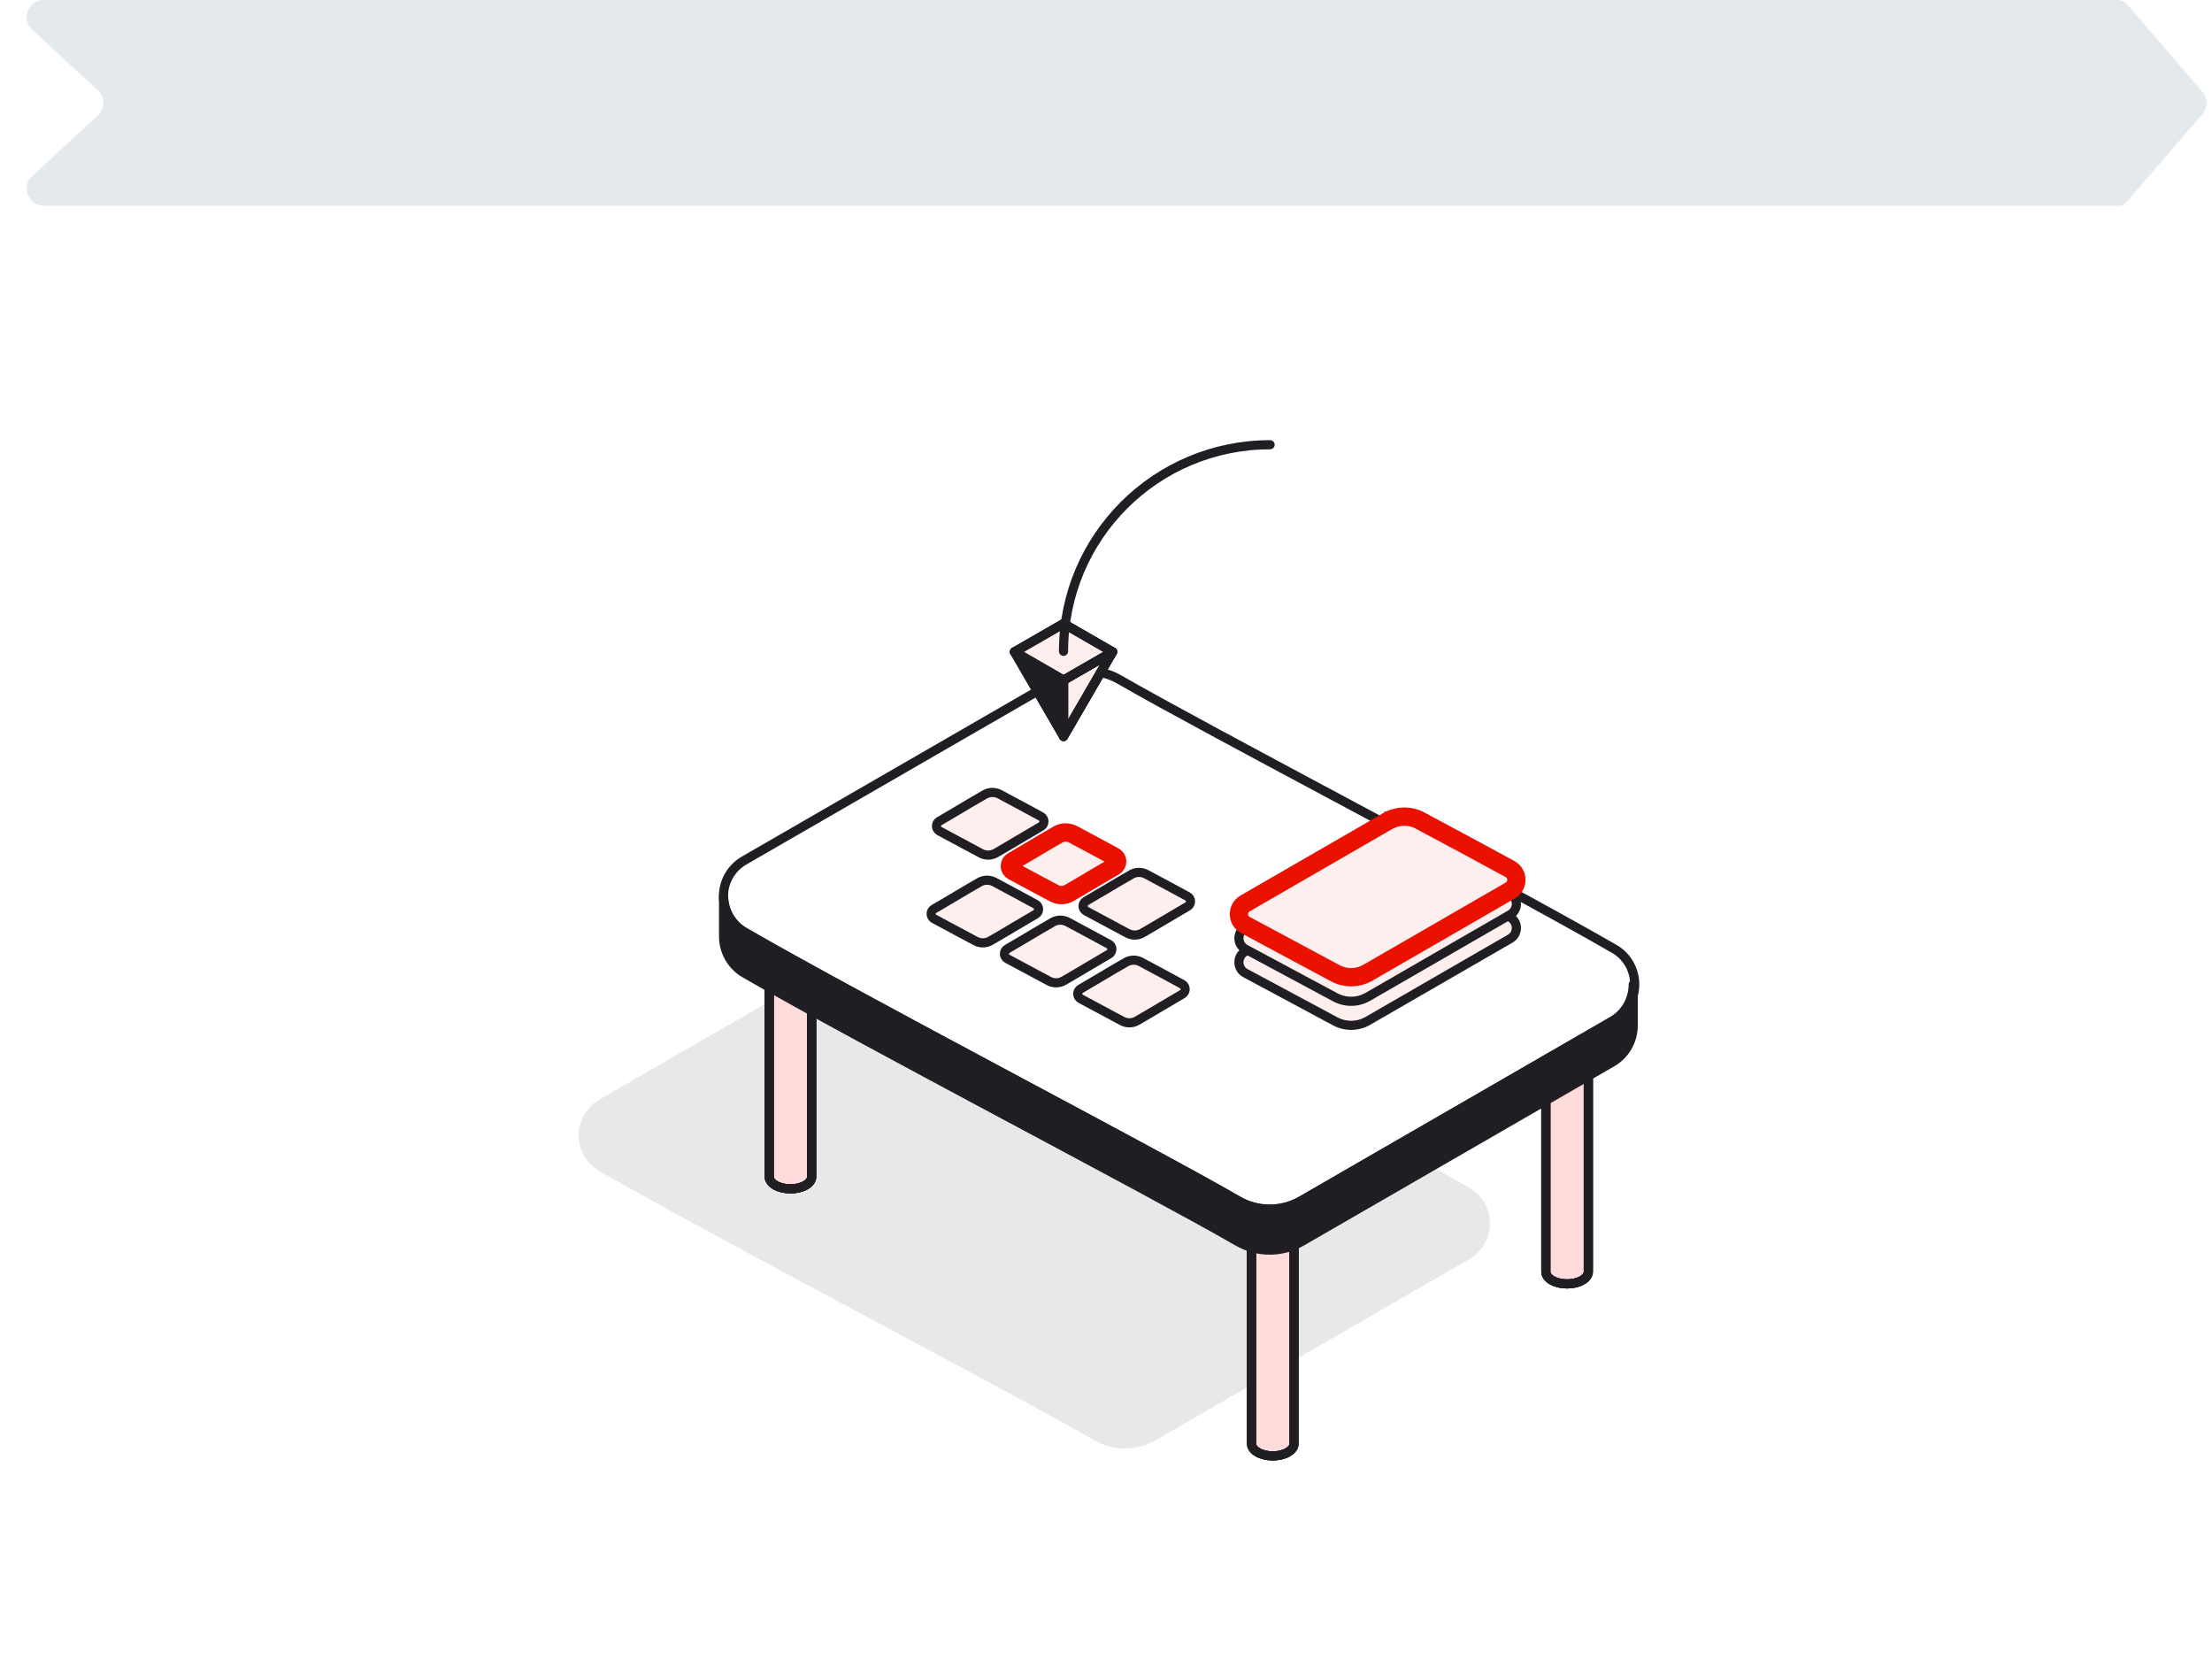 <?xml version="1.0" encoding="UTF-8"?>
<svg xmlns="http://www.w3.org/2000/svg" width="387" height="293" viewBox="0 0 387 293" fill="none">
  <g clip-path="url(#clip0_7920_7552)">
    <path d="M5.638 5.204C3.631 3.352 4.942 0 7.673 0H370.583C371.165 0 371.719 0.254 372.098 0.695L385.314 16.042C386.283 17.168 386.283 18.832 385.314 19.958L372.098 35.305C371.719 35.746 371.165 36 370.583 36H7.673C4.942 36 3.631 32.648 5.638 30.796L17.112 20.204C18.399 19.017 18.399 16.983 17.112 15.796L5.638 5.204Z" fill="#E4E9ED"></path>
    <g filter="url(#filter0_d_7920_7552)">
      <rect y="56" width="387" height="237" rx="16" fill="white"></rect>
    </g>
    <path opacity="0.1" fill-rule="evenodd" clip-rule="evenodd" d="M257.092 207.824C259.311 209.108 260.674 211.479 260.667 214.054C260.66 216.628 259.282 219 257.048 220.291C241.623 229.196 213.883 245.217 202.214 251.947C198.863 253.876 194.751 253.883 191.422 251.961C175.765 242.918 125.825 216.962 104.823 204.836C102.596 203.552 101.24 201.181 101.24 198.606C101.247 196.039 102.625 193.66 104.859 192.369C120.285 183.463 148.025 167.443 159.694 160.713C163.044 158.784 167.156 158.777 170.485 160.699C186.15 169.742 236.082 195.705 257.092 207.831V207.824Z" fill="#201D23"></path>
    <path fill-rule="evenodd" clip-rule="evenodd" d="M140.926 162.41C139.475 161.576 137.118 161.576 135.668 162.41C134.217 163.244 134.217 164.6 135.668 165.442C137.118 166.276 139.475 166.276 140.926 165.442C142.376 164.607 142.376 163.251 140.926 162.41Z" fill="white" stroke="#201D23" stroke-width="1.6" stroke-miterlimit="10"></path>
    <path d="M140.926 162.41C139.475 161.576 137.118 161.576 135.668 162.41C134.217 163.244 134.217 164.6 135.668 165.442C137.118 166.276 139.475 166.276 140.926 165.442C142.376 164.607 142.376 163.251 140.926 162.41Z" stroke="#201D23" stroke-width="1.6" stroke-linecap="round" stroke-linejoin="round"></path>
    <path fill-rule="evenodd" clip-rule="evenodd" d="M134.58 205.786C134.551 206.352 134.913 206.925 135.668 207.36C137.118 208.194 139.475 208.194 140.925 207.36C141.68 206.925 142.042 206.352 142.013 205.786V163.926C142.013 164.477 141.651 165.021 140.925 165.442C139.475 166.276 137.118 166.276 135.668 165.442C134.942 165.021 134.58 164.477 134.58 163.926V205.786Z" fill="#FFDCDC" stroke="#201D23" stroke-width="1.6" stroke-miterlimit="10"></path>
    <path d="M134.58 205.786C134.551 206.352 134.913 206.925 135.668 207.36C137.118 208.194 139.475 208.194 140.925 207.36C141.68 206.925 142.042 206.352 142.013 205.786V163.926C142.013 164.477 141.651 165.021 140.925 165.442C139.475 166.276 137.118 166.276 135.668 165.442C134.942 165.021 134.58 164.477 134.58 163.926V205.786Z" stroke="#201D23" stroke-width="1.6" stroke-miterlimit="10"></path>
    <path d="M134.58 205.786C134.551 206.352 134.913 206.925 135.668 207.36C137.118 208.194 139.475 208.194 140.925 207.36C141.68 206.925 142.042 206.352 142.013 205.786V163.926C142.013 164.477 141.651 165.021 140.925 165.442C139.475 166.276 137.118 166.276 135.668 165.442C134.942 165.021 134.58 164.477 134.58 163.926V205.786Z" stroke="#201D23" stroke-width="1.6" stroke-linecap="round" stroke-linejoin="round"></path>
    <path fill-rule="evenodd" clip-rule="evenodd" d="M225.307 209.136C223.856 208.302 221.499 208.302 220.049 209.136C218.598 209.971 218.598 211.327 220.049 212.168C221.499 213.002 223.856 213.002 225.307 212.168C226.757 211.334 226.757 209.978 225.307 209.136Z" fill="white" stroke="#201D23" stroke-width="1.6" stroke-miterlimit="10"></path>
    <path d="M225.307 209.136C223.856 208.302 221.499 208.302 220.049 209.136C218.598 209.971 218.598 211.327 220.049 212.168C221.499 213.002 223.856 213.002 225.307 212.168C226.757 211.334 226.757 209.978 225.307 209.136Z" stroke="#201D23" stroke-width="1.6" stroke-linecap="round" stroke-linejoin="round"></path>
    <path fill-rule="evenodd" clip-rule="evenodd" d="M218.961 252.505C218.932 253.071 219.294 253.644 220.048 254.079C221.499 254.913 223.856 254.913 225.306 254.079C226.061 253.644 226.423 253.071 226.394 252.505V210.645C226.394 211.196 226.032 211.74 225.306 212.161C223.856 212.995 221.499 212.995 220.048 212.161C219.323 211.74 218.961 211.196 218.961 210.645V252.505Z" fill="#FFDCDC" stroke="#201D23" stroke-width="1.6" stroke-miterlimit="10"></path>
    <path d="M218.961 252.505C218.932 253.071 219.294 253.644 220.048 254.079C221.499 254.913 223.856 254.913 225.306 254.079C226.061 253.644 226.423 253.071 226.394 252.505V210.645C226.394 211.196 226.032 211.74 225.306 212.161C223.856 212.995 221.499 212.995 220.048 212.161C219.323 211.74 218.961 211.196 218.961 210.645V252.505Z" stroke="#201D23" stroke-width="1.6" stroke-miterlimit="10"></path>
    <path d="M218.961 252.505C218.932 253.071 219.294 253.644 220.048 254.079C221.499 254.913 223.856 254.913 225.306 254.079C226.061 253.644 226.423 253.071 226.394 252.505V210.645C226.394 211.196 226.032 211.74 225.306 212.161C223.856 212.995 221.499 212.995 220.048 212.161C219.323 211.74 218.961 211.196 218.961 210.645V252.505Z" stroke="#201D23" stroke-width="1.6" stroke-linecap="round" stroke-linejoin="round"></path>
    <path fill-rule="evenodd" clip-rule="evenodd" d="M276.797 179.04C275.346 178.206 272.989 178.206 271.539 179.04C270.089 179.874 270.089 181.23 271.539 182.071C272.989 182.905 275.346 182.905 276.797 182.071C278.247 181.237 278.247 179.881 276.797 179.04Z" fill="white" stroke="#201D23" stroke-width="1.6" stroke-miterlimit="10"></path>
    <path d="M276.797 179.04C275.346 178.206 272.989 178.206 271.539 179.04C270.089 179.874 270.089 181.23 271.539 182.071C272.989 182.905 275.346 182.905 276.797 182.071C278.247 181.237 278.247 179.881 276.797 179.04Z" stroke="#201D23" stroke-width="1.6" stroke-linecap="round" stroke-linejoin="round"></path>
    <path fill-rule="evenodd" clip-rule="evenodd" d="M270.451 222.415C270.422 222.981 270.784 223.554 271.539 223.989C272.989 224.823 275.346 224.823 276.797 223.989C277.551 223.554 277.913 222.981 277.884 222.415V180.555C277.884 181.106 277.522 181.65 276.797 182.071C275.346 182.905 272.989 182.905 271.539 182.071C270.813 181.65 270.451 181.106 270.451 180.555V222.415Z" fill="#FFDCDC" stroke="#201D23" stroke-width="1.6" stroke-miterlimit="10"></path>
    <path d="M270.451 222.415C270.422 222.981 270.784 223.554 271.539 223.989C272.989 224.823 275.346 224.823 276.797 223.989C277.551 223.554 277.913 222.981 277.884 222.415V180.555C277.884 181.106 277.522 181.65 276.797 182.071C275.346 182.905 272.989 182.905 271.539 182.071C270.813 181.65 270.451 181.106 270.451 180.555V222.415Z" stroke="#201D23" stroke-width="1.6" stroke-miterlimit="10"></path>
    <path d="M270.451 222.415C270.422 222.981 270.784 223.554 271.539 223.989C272.989 224.823 275.346 224.823 276.797 223.989C277.551 223.554 277.913 222.981 277.884 222.415V180.555C277.884 181.106 277.522 181.65 276.797 182.071C275.346 182.905 272.989 182.905 271.539 182.071C270.813 181.65 270.451 181.106 270.451 180.555V222.415Z" stroke="#201D23" stroke-width="1.6" stroke-linecap="round" stroke-linejoin="round"></path>
    <path fill-rule="evenodd" clip-rule="evenodd" d="M282.424 166C284.643 167.284 286.006 169.655 285.999 172.23C285.992 174.804 284.614 177.176 282.38 178.467C266.955 187.372 239.215 203.393 227.546 210.123C224.195 212.052 220.083 212.059 216.754 210.137C201.097 201.094 151.157 175.138 130.155 163.012C127.928 161.728 126.572 159.357 126.572 156.782C126.58 154.215 127.957 151.836 130.191 150.545C145.617 141.64 173.357 125.619 185.026 118.889C188.376 116.96 192.488 116.953 195.817 118.875C211.482 127.918 261.414 153.881 282.424 166.007V166Z" fill="white"></path>
    <path d="M282.424 166C284.643 167.284 286.006 169.655 285.999 172.23C285.992 174.804 284.614 177.176 282.38 178.467C266.955 187.372 239.215 203.393 227.546 210.123C224.195 212.052 220.083 212.059 216.754 210.137C201.097 201.094 151.157 175.138 130.155 163.012C127.928 161.728 126.572 159.357 126.572 156.782C126.58 154.215 127.957 151.836 130.191 150.545C145.617 141.64 173.357 125.619 185.026 118.889C188.376 116.96 192.488 116.953 195.817 118.875C211.482 127.918 261.414 153.881 282.424 166.007V166Z" stroke="#201D23" stroke-width="1.6" stroke-linecap="round" stroke-linejoin="round"></path>
    <path fill-rule="evenodd" clip-rule="evenodd" d="M285.738 179.41C285.738 182.071 284.316 184.537 282.01 185.864C260.848 198.084 243.529 208.085 227.734 217.201C224.275 219.203 220.01 219.203 216.551 217.201C200.748 208.085 151.491 182.513 130.321 170.293C128.015 168.959 126.594 166.5 126.594 163.839V156.652C126.594 159.313 128.015 161.779 130.321 163.106C151.484 175.326 200.741 200.898 216.551 210.021C220.01 212.016 224.275 212.016 227.734 210.021C243.537 200.898 260.855 190.904 282.01 178.684C284.28 177.372 285.694 174.971 285.738 172.353V172.23V179.417V179.41Z" fill="#201D23"></path>
    <path d="M285.738 179.41C285.738 182.071 284.316 184.537 282.01 185.864C260.848 198.084 243.529 208.085 227.734 217.201C224.275 219.203 220.01 219.203 216.551 217.201C200.748 208.085 151.491 182.513 130.321 170.293C128.015 168.959 126.594 166.5 126.594 163.839V156.652C126.594 159.313 128.015 161.779 130.321 163.106C151.484 175.326 200.741 200.898 216.551 210.021C220.01 212.016 224.275 212.016 227.734 210.021C243.537 200.898 260.855 190.904 282.01 178.684C284.28 177.372 285.694 174.971 285.738 172.353V172.23V179.417V179.41Z" stroke="#201D23" stroke-width="1.6" stroke-linecap="round" stroke-linejoin="round"></path>
    <path fill-rule="evenodd" clip-rule="evenodd" d="M248.483 151.996C253.806 154.846 259.477 157.877 264.177 160.452C265.656 161.264 265.678 163.375 264.22 164.216C257.309 168.205 247.221 174.036 239.323 178.59C237.554 179.613 235.385 179.642 233.587 178.67C228.894 176.139 223.223 173.122 217.893 170.25C216.399 169.445 216.37 167.32 217.835 166.471C224.898 162.396 234.994 156.565 242.768 152.076C244.53 151.06 246.692 151.024 248.49 151.981V151.996H248.483Z" fill="#FDEFEE" stroke="#201D23" stroke-width="1.6" stroke-miterlimit="10"></path>
    <path fill-rule="evenodd" clip-rule="evenodd" d="M248.483 147.79C253.806 150.64 259.477 153.671 264.177 156.246C265.656 157.058 265.678 159.168 264.22 160.01C257.309 163.998 247.221 169.829 239.323 174.384C237.554 175.406 235.385 175.435 233.587 174.463C228.894 171.932 223.223 168.915 217.893 166.044C216.399 165.239 216.37 163.114 217.835 162.265C224.898 158.189 234.994 152.359 242.768 147.869C244.53 146.854 246.692 146.818 248.49 147.775V147.79H248.483Z" fill="#FDEFEE" stroke="#201D23" stroke-width="1.6" stroke-miterlimit="10"></path>
    <path fill-rule="evenodd" clip-rule="evenodd" d="M248.483 143.576C253.806 146.426 259.477 149.458 264.177 152.032C265.656 152.844 265.678 154.955 264.22 155.796C257.309 159.785 247.221 165.616 239.323 170.17C237.554 171.193 235.385 171.222 233.587 170.25C228.894 167.719 223.223 164.702 217.893 161.83C216.399 161.025 216.37 158.9 217.835 158.052C224.898 153.976 234.994 148.145 242.768 143.656C244.53 142.64 246.692 142.604 248.49 143.561V143.576H248.483Z" fill="#FDEFEE" stroke="#EB1100" stroke-width="3.2" stroke-miterlimit="10"></path>
    <path fill-rule="evenodd" clip-rule="evenodd" d="M173.974 154.309C176.425 155.622 179.028 157.014 181.19 158.197C181.871 158.566 181.879 159.538 181.211 159.93C178.035 161.765 176.925 162.49 173.299 164.586C172.487 165.057 171.486 165.072 170.659 164.622C168.498 163.462 165.895 162.069 163.436 160.749C162.747 160.379 162.733 159.4 163.407 159.016C166.656 157.138 167.758 156.412 171.341 154.353C172.153 153.881 173.147 153.867 173.974 154.309Z" fill="#FDEFEE" stroke="#201D23" stroke-width="1.6" stroke-miterlimit="10"></path>
    <path fill-rule="evenodd" clip-rule="evenodd" d="M186.796 161.301C189.247 162.613 191.851 164.006 194.012 165.188C194.694 165.558 194.701 166.529 194.034 166.921C190.857 168.756 189.748 169.481 186.121 171.577C185.309 172.048 184.308 172.063 183.482 171.613C181.32 170.453 178.717 169.06 176.258 167.741C175.569 167.371 175.555 166.392 176.229 166.007C179.478 164.129 180.581 163.404 184.163 161.344C184.976 160.873 185.969 160.858 186.796 161.301Z" fill="#FDEFEE" stroke="#201D23" stroke-width="1.6" stroke-miterlimit="10"></path>
    <path fill-rule="evenodd" clip-rule="evenodd" d="M199.618 168.299C202.069 169.612 204.673 171.004 206.834 172.186C207.516 172.556 207.523 173.528 206.856 173.919C203.679 175.754 202.57 176.479 198.944 178.575C198.131 179.047 197.131 179.061 196.304 178.612C194.143 177.451 191.539 176.059 189.081 174.739C188.392 174.369 188.377 173.39 189.052 173.006C192.301 171.127 193.403 170.402 196.986 168.342C197.798 167.871 198.791 167.857 199.618 168.299Z" fill="#FDEFEE" stroke="#201D23" stroke-width="1.6" stroke-miterlimit="10"></path>
    <path fill-rule="evenodd" clip-rule="evenodd" d="M174.909 138.956C177.36 140.269 179.964 141.661 182.125 142.843C182.807 143.213 182.814 144.185 182.147 144.577C178.97 146.412 177.861 147.137 174.235 149.233C173.422 149.704 172.422 149.719 171.595 149.269C169.434 148.109 166.83 146.716 164.372 145.396C163.683 145.026 163.668 144.047 164.343 143.663C167.592 141.785 168.694 141.059 172.277 139C173.089 138.528 174.082 138.514 174.909 138.956Z" fill="#FDEFEE" stroke="#201D23" stroke-width="1.6" stroke-miterlimit="10"></path>
    <path fill-rule="evenodd" clip-rule="evenodd" d="M187.729 145.955C190.181 147.267 192.784 148.66 194.946 149.842C195.627 150.212 195.634 151.184 194.967 151.575C191.791 153.41 190.681 154.135 187.055 156.231C186.243 156.703 185.242 156.717 184.415 156.267C182.254 155.107 179.65 153.715 177.192 152.395C176.503 152.025 176.488 151.046 177.163 150.661C180.412 148.783 181.514 148.058 185.097 145.998C185.909 145.527 186.903 145.512 187.729 145.955Z" fill="#FDEFEE" stroke="#EB1100" stroke-width="3.2" stroke-miterlimit="10"></path>
    <path fill-rule="evenodd" clip-rule="evenodd" d="M200.554 152.946C203.005 154.259 205.609 155.651 207.77 156.833C208.451 157.203 208.459 158.175 207.791 158.566C204.615 160.401 203.505 161.126 199.879 163.222C199.067 163.694 198.066 163.708 197.239 163.259C195.078 162.098 192.475 160.706 190.016 159.386C189.327 159.016 189.313 158.037 189.987 157.653C193.236 155.774 194.339 155.049 197.921 152.989C198.733 152.518 199.727 152.504 200.554 152.946Z" fill="#FDEFEE" stroke="#201D23" stroke-width="1.6" stroke-miterlimit="10"></path>
    <path fill-rule="evenodd" clip-rule="evenodd" d="M177.49 114.045L186.07 128.832V118.983L177.49 114.037V114.045Z" fill="#201D23" stroke="#201D23" stroke-width="1.6" stroke-linecap="round" stroke-linejoin="round"></path>
    <path d="M177.49 114.045L186.07 128.832V118.983L177.49 114.037V114.045Z" stroke="#201D23" stroke-width="1.6" stroke-linecap="round" stroke-linejoin="round"></path>
    <path fill-rule="evenodd" clip-rule="evenodd" d="M186.07 118.991V128.839L194.65 114.052L186.07 118.998V118.991Z" fill="#FDEFEE" stroke="#201D23" stroke-width="1.6" stroke-linecap="round" stroke-linejoin="round"></path>
    <path d="M186.07 118.991V128.839L194.65 114.052L186.07 118.998V118.991Z" stroke="#201D23" stroke-width="1.6" stroke-linecap="round" stroke-linejoin="round"></path>
    <path d="M186.07 118.991V128.839L194.65 114.052L186.07 118.998V118.991Z" stroke="#201D23" stroke-width="1.6" stroke-linecap="round" stroke-linejoin="round"></path>
    <path fill-rule="evenodd" clip-rule="evenodd" d="M186.07 109.099L194.649 114.045L186.07 118.991L177.49 114.045L186.07 109.099Z" fill="#FDEFEE" stroke="#201D23" stroke-width="1.6" stroke-linecap="round" stroke-linejoin="round"></path>
    <path d="M186.07 109.099L194.649 114.045L186.07 118.991L177.49 114.045L186.07 109.099Z" stroke="#201D23" stroke-width="1.6" stroke-linecap="round" stroke-linejoin="round"></path>
    <path d="M186.07 109.099L194.649 114.045L186.07 118.991L177.49 114.045L186.07 109.099Z" stroke="#201D23" stroke-width="1.6" stroke-linecap="round" stroke-linejoin="round"></path>
    <path d="M186.07 113.943C186.07 93.97 202.236 77.805 222.208 77.805" stroke="#201D23" stroke-width="1.6" stroke-linecap="round" stroke-linejoin="round"></path>
  </g>
  <defs>
    <filter id="filter0_d_7920_7552" x="-60" y="-4" width="507" height="357" filterUnits="userSpaceOnUse" color-interpolation-filters="sRGB">
      <feFlood flood-opacity="0" result="BackgroundImageFix"></feFlood>
      <feColorMatrix in="SourceAlpha" type="matrix" values="0 0 0 0 0 0 0 0 0 0 0 0 0 0 0 0 0 0 127 0" result="hardAlpha"></feColorMatrix>
      <feOffset></feOffset>
      <feGaussianBlur stdDeviation="30"></feGaussianBlur>
      <feComposite in2="hardAlpha" operator="out"></feComposite>
      <feColorMatrix type="matrix" values="0 0 0 0 0.101 0 0 0 0 0.043 0 0 0 0 0.147 0 0 0 0.02 0"></feColorMatrix>
      <feBlend mode="normal" in2="BackgroundImageFix" result="effect1_dropShadow_7920_7552"></feBlend>
      <feBlend mode="normal" in="SourceGraphic" in2="effect1_dropShadow_7920_7552" result="shape"></feBlend>
    </filter>
    <clipPath id="clip0_7920_7552">
      <rect width="387" height="293" fill="white"></rect>
    </clipPath>
  </defs>
</svg>
